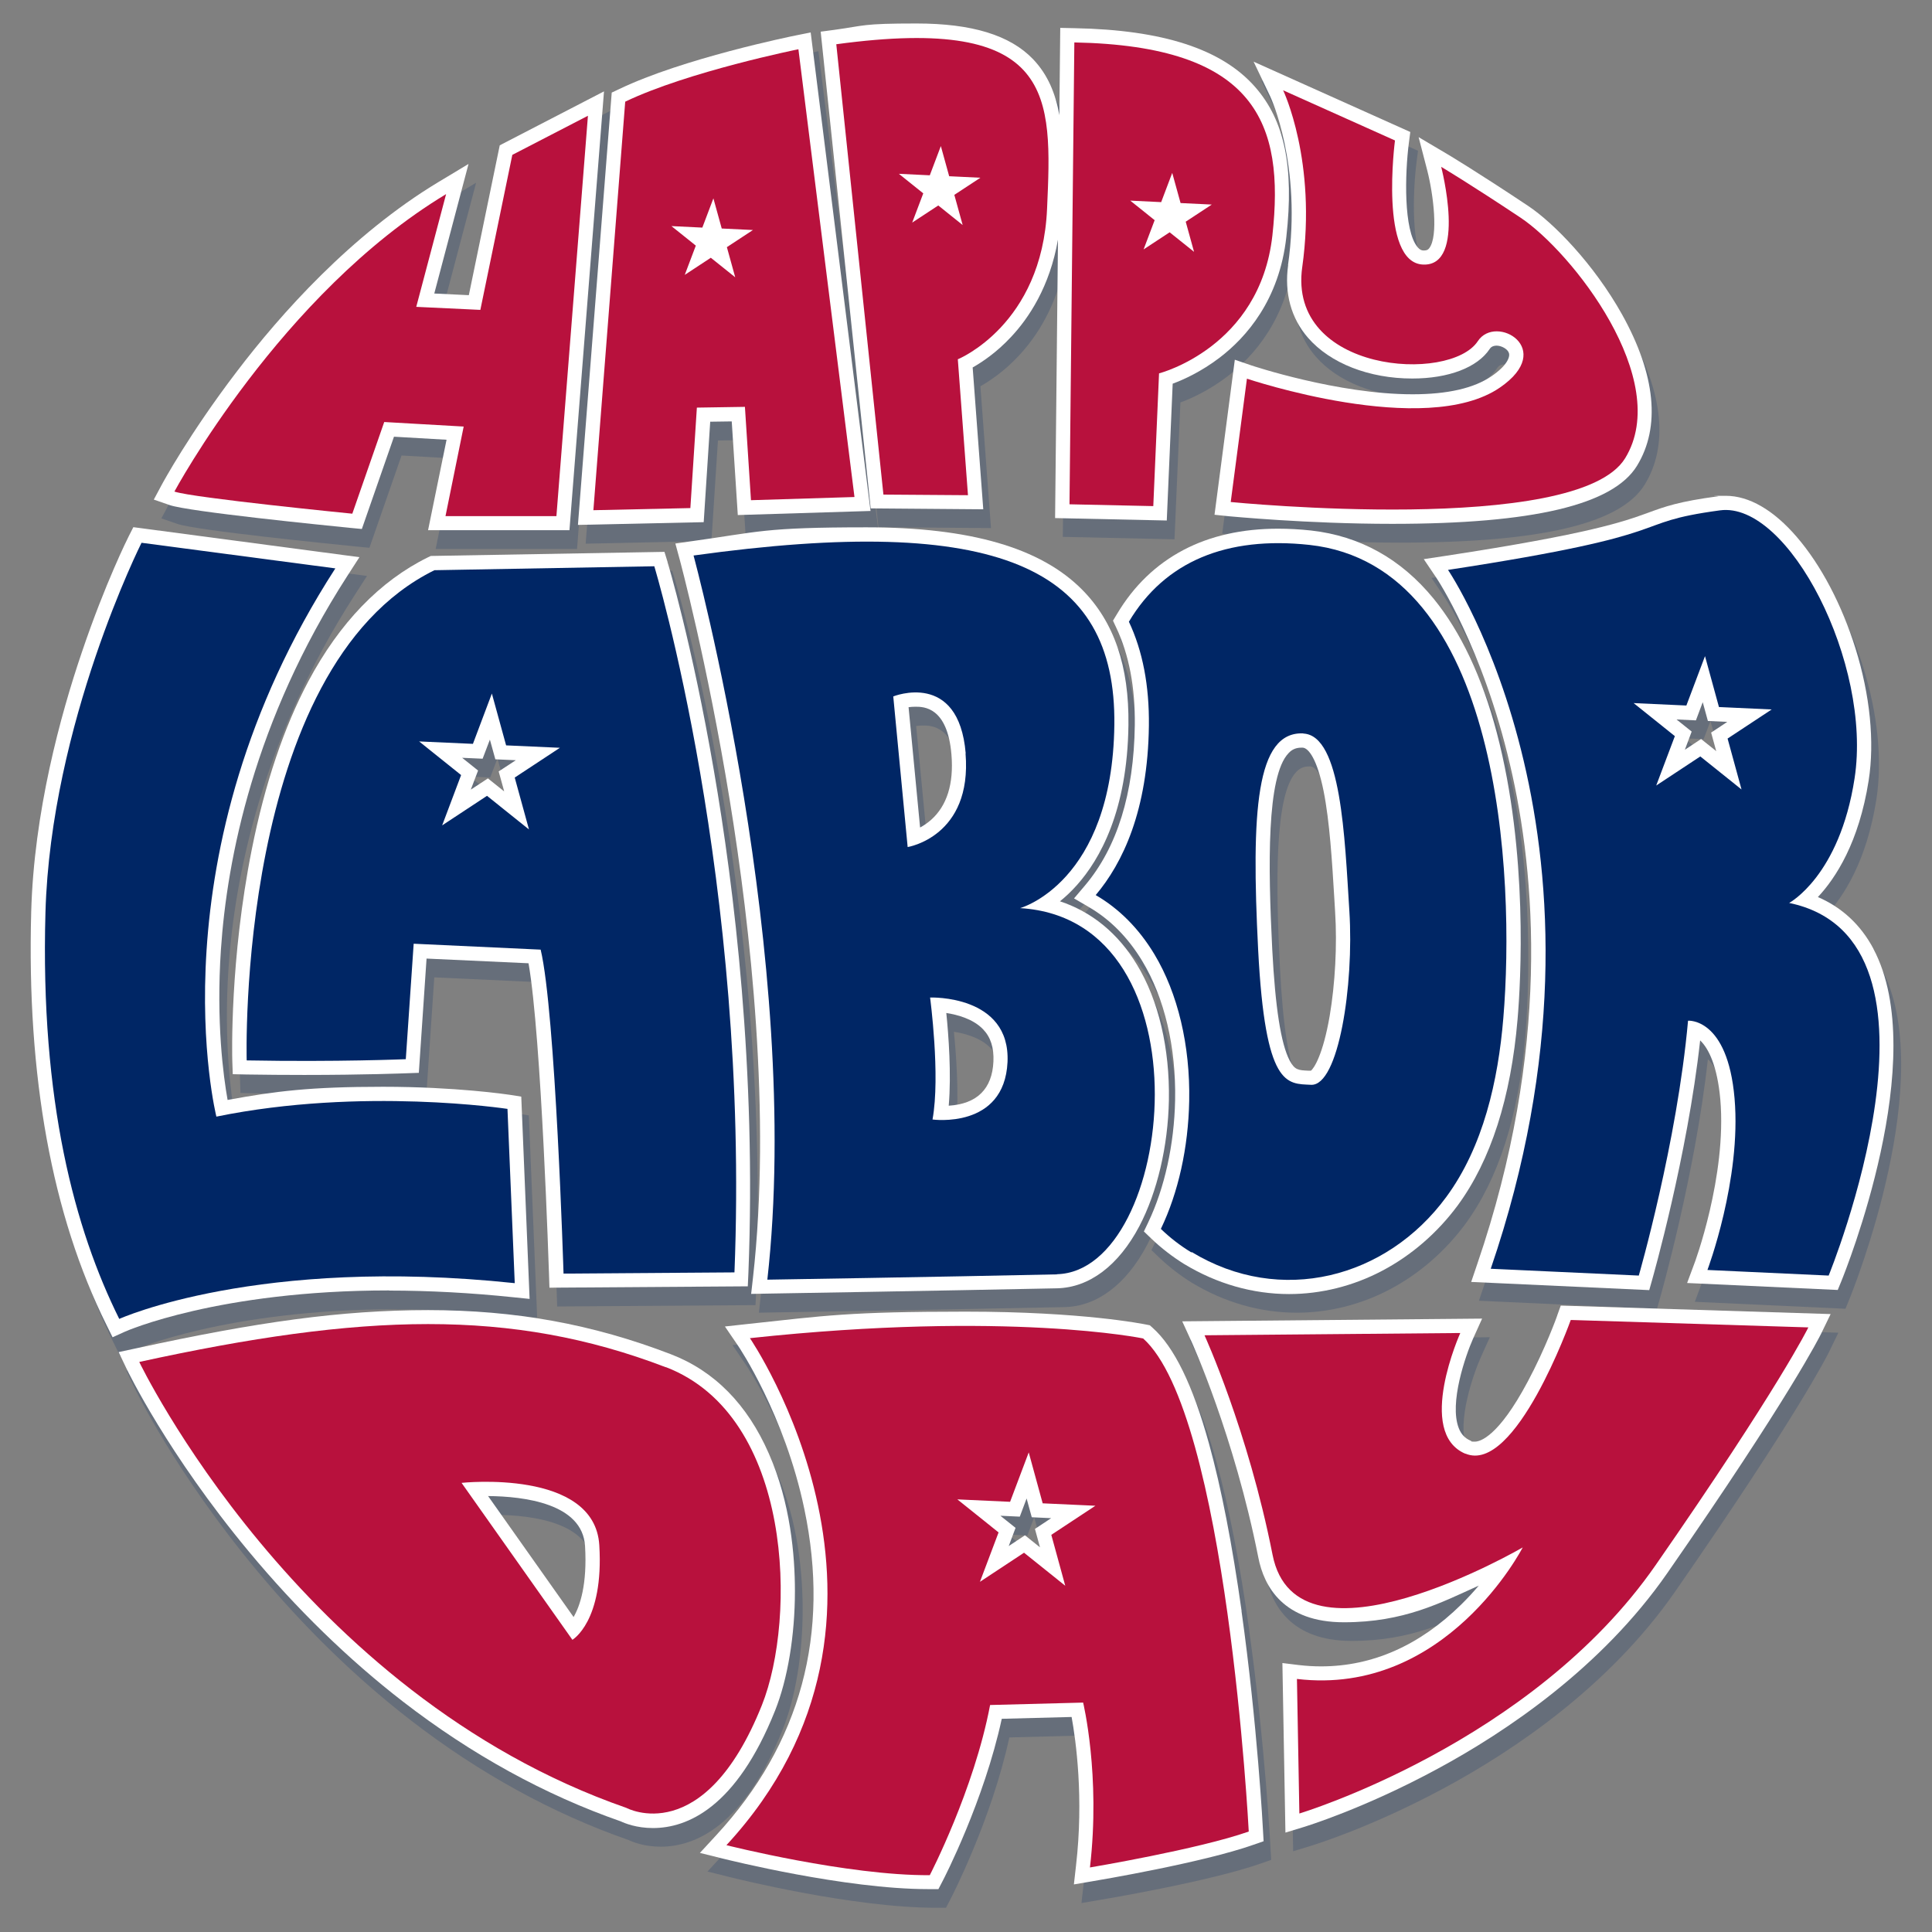 <?xml version="1.0" encoding="UTF-8"?>
<svg id="Layer_1" xmlns="http://www.w3.org/2000/svg" version="1.1" viewBox="0 0 1275 1275">
  <rect x="0" y="0" width="1275" height="1275" fill="#808080" stroke="none"/>
  <!-- Generator: Adobe Illustrator 29.7.1, SVG Export Plug-In . SVG Version: 2.1.1 Build 8)  -->
  <defs>
    <style>
      .st0 {
        fill: #b8113d;
      }

      .st1 {
        fill: #002665;
      }

      .st2 {
        display: none;
      }

      .st2, .st3 {
        fill: #fff;
      }

      .st4 {
        opacity: .2;
      }
    </style>
  </defs>
  <rect class="st2" x="-362.5" y="-362.5" width="2000" height="2000"/>
  <g>
    <g class="st4">
      <g>
        <path class="st1" d="M261.9,864.1c26.4,0,54,1.5,81.8,4.4l10.8,1.1-5.5-133.5-7.6-1.2c-1.4-.2-35.4-5.3-83.6-5.3s-71,2.9-102.6,8.7c-2.8-15.7-7.6-51.5-4.4-99.3,4-59.7,21.8-150.9,83.4-246.5l8-12.4-149.2-19.8-3,5.9c-.6,1.2-15.5,30.9-30.9,76.4-14.3,42-31.7,105.9-33.5,171.5-3,108.6,13.7,200.3,49.7,272.7l4,8.1,8.2-3.7c.6-.3,61.8-27.2,174.3-27.2Z"/>
        <path class="st1" d="M445.7,383.4l-2.1-6.8-154.2,2.7-1.9.9c-31.7,15.6-58.3,43.2-78.9,81.8-16.1,30.3-28.7,67.6-37.3,110.8-14.6,73-13,136.9-12.9,139.6l.3,8.9,8.9.2c12.6.2,25.5.3,38.3.3h0c39.7,0,66.9-1.1,67.2-1.1l8.4-.3,5.1-75.4,67.3,3.1c8.6,49.2,13.4,203.4,13.5,205l.3,9.1,130.9-.9.4-8.9c5.3-133.9-9.4-254.2-22.8-331.6-14.4-83.9-30.4-137-30.6-137.5ZM337.5,534.5l-10.5-8.4-11.3,7.4,4.8-12.6-10.5-8.4,13.5.6,4.8-12.6,3.6,13,13.5.6-11.3,7.4,3.6,13Z"/>
        <path class="st1" d="M500.8,866.3l10.7-.2c1.1,0,114.2-1.9,191.2-3.5,21.3-.5,40.6-15,54.3-41,11.8-22.5,18.9-52.7,19.5-83.1.6-34.2-6.8-66-21.1-89.5-12.4-20.6-29.7-34.8-50.8-41.8,3.6-2.9,7.4-6.4,11.2-10.7,15.1-16.9,33.3-48.9,34-105.7.5-38.8-9.5-68-30.5-89.2-27.4-27.7-73.9-41.2-142.3-41.2s-70.9,3-115.7,9.2l-10.5,1.5,2.8,10.3c.2.7,18.2,67.5,33.1,159.1,13.7,84.3,27.5,207.4,15.3,315.3l-1.2,10.6ZM660.6,712.9c-.8,18.1-10.8,28-29.5,29.2,1.8-20.8-.1-46.6-1.6-61.2,7.6,1.2,17.8,4,24.3,10.8,5,5.2,7.2,12.2,6.8,21.2ZM609.2,478.8c5.2,0,21.1,0,23.7,31.6,1.6,19.3-3,33.8-13.5,43.1-2.4,2.1-4.9,3.8-7.2,5l-7.6-79.4c1.4-.2,3-.3,4.7-.3Z"/>
        <path class="st1" d="M786.7,846.6c21.3,12.9,45.1,19.7,69,19.7h0c21.1,0,42.4-5.3,61.5-15.4,19.2-10.1,36.4-25,49.8-43.1,21.8-29.7,35.1-71,39.5-122.9,2.1-24.4,7.1-110-13.7-189-9.7-36.8-23.8-66.6-41.7-88.5-21.5-26.3-48.7-41.4-80.9-45-7.4-.8-14.7-1.2-21.7-1.2-23.7,0-44.7,4.7-62.4,14-18.1,9.5-32.9,23.7-44,42.4l-2.6,4.3,2.1,4.5c8.5,17.9,12.6,39.6,12.3,64.4-.6,45.1-11.6,80.7-32.9,105.9l-7.2,8.5,9.6,5.6c14.2,8.2,26.1,20.3,35.4,35.7,14.7,24.3,22.4,56.9,21.7,91.9-.6,29.2-6.9,57.8-17.7,80.5l-2.9,6.1,4.9,4.7c6.7,6.4,14,12,21.7,16.8ZM855.5,509.4c2.3-2.5,5-3.6,8.5-3.6s.5,0,.8,0c3.9.2,9.6,7.8,13.8,28.7,4,20.1,5.6,46.5,7,69.7.2,3.4.4,6.8.6,10.1,1.4,21.8,0,47.4-3.6,68.6-4.4,25.5-10.3,34.5-12.4,36.1-.4,0-.8,0-1.3,0-7-.3-9.3-.4-12.7-6.7-5.8-11.1-9.5-35.1-11.5-73.4-2.8-55.4-3.7-114.2,10.7-129.4Z"/>
        <path class="st1" d="M1241.5,638.6c-8.4-15.8-20.7-27.3-36.7-34.2,11.7-12.5,27.1-36,33.5-76.9,4-25.6.9-56.5-8.7-87.2-9-28.8-22.7-54.9-38.7-73.5-15.3-17.8-31.5-27.2-46.9-27.2s-3.3.1-5,.3c-26.2,3.5-35.1,6.8-46.3,10.9-16,5.8-37.9,13.8-133.4,28.4l-14.6,2.2,8.3,12.3c.3.4,30.5,45.6,48.7,123.7,16.9,72,26.8,187.5-21.7,329.2l-4,11.8,117.5,5.4,2-7.1c.2-.8,23.1-80.8,31.6-157.7,5.5,5.2,11.3,16.7,13.3,38.9,4.4,50.7-17.1,108.6-17.4,109.1l-4.5,12.1,99.4,4.6,2.5-6.1c2.4-6,59.4-147,21-219.1ZM1134.3,495.7l3.4,12.4-10-8-10.7,7.1,4.5-12-10-8,12.8.6,4.5-12,3.4,12.4,12.8.6-10.7,7.1Z"/>
        <path class="st1" d="M516.6,1141.2c8.3-20.8,13.1-49.5,13.1-78.9,0-23.4-2.9-58.2-17.2-90.7-14.2-32.5-36-54.6-64.7-65.6-51.8-19.9-102.7-29.1-160.1-29.1s-112.8,7.8-192.7,25.2l-11.6,2.5,5.1,10.7c1.1,2.3,27.3,56.5,80.8,120.9,31.4,37.8,65.6,71.1,101.8,99.1,45.2,34.9,93.5,61.5,143.7,79,2.5,1.2,10.3,4.4,21.2,4.4h0c22.6,0,55-13.4,80.6-77.5ZM383.6,1079.5l-56.4-79.8c23.8.2,62.3,4.9,64,33,1.5,25.3-3.3,39.5-7.6,46.9Z"/>
        <path class="st1" d="M824.4,1075.6c-6.2-44.1-13.4-81.3-21.6-110.8-10.7-38.6-22.9-63.5-37.1-76.2l-1.9-1.7-2.5-.5c-1.7-.3-41.6-8.5-119-8.5s-93,2.7-143.4,8.1l-15.5,1.7,8.8,12.9c.3.4,30.6,45.3,43.6,107.5,17.3,82.4-2.3,154.9-58.2,215.4l-10.7,11.6,15.3,3.8c3.3.8,80.6,20.1,135.2,20.1h1.3s5.6,0,5.6,0l2.6-5c1.2-2.2,27.5-53.3,39.2-107.4l46.1-1.2c2.8,15.4,8.1,53.3,2.9,98.1l-1.4,12.4,12.3-2.1c3-.5,72.7-12.2,106.3-24.1l6.6-2.3-.4-7c0-.7-3.7-70.3-14.2-145ZM691.4,1033.6l-10-8-10.7,7.1,4.5-12-10-8,12.8.6,4.5-12,3.4,12.4,12.8.6-10.7,7.1,3.4,12.4Z"/>
        <path class="st1" d="M1032.8,880.4c0,.2-7.9,22-19.4,43.5-19.6,36.9-31.7,39.8-35,39.8s-1.8-.2-2.7-.6c-3.8-1.6-6.3-4.2-7.9-8.3-6.5-16.6,4.6-48.2,9.4-59l6-13.3-197.9,1.8,6,13.1c.3.6,28.4,62.7,44.2,142.7,3.8,19.5,16.8,42.8,56.5,42.8s63.9-12.9,89-24.2c-3.4,4-7.3,8.3-11.6,12.5-27.6,27.1-58.7,40.8-92.5,40.8-4.9,0-9.9-.3-14.9-.9l-10.6-1.3,2,111.9,11.8-3.6c1.6-.5,39.8-12.1,88.6-38.5,45.2-24.4,108.2-66.7,151.5-129,81.3-117.1,100.8-156.5,101.6-158.1l6.3-13-178.1-5.6-2.3,6.4Z"/>
        <path class="st1" d="M236.5,360.8l7.3.7,21.2-60.9,34.7,2-12.2,59.7h93.3c0-.1,22.8-289.6,22.8-289.6l-68.8,35.6-20.4,98.9-22.8-1.1,22.6-85.5-19.8,11.9c-57.7,34.8-104.3,87.2-133.2,125.2-31.3,41-48.8,73.4-49.5,74.7l-5.2,9.7,10.4,3.6c12.7,4.4,101.8,13.3,119.5,15.1Z"/>
        <path class="st1" d="M469.5,357l4.3-66.3,14.2-.2,4,61.8,87.6-2.7-39.5-315.8-9.9,2c-3,.6-74.5,15.2-116.5,35.4l-4.9,2.3-22.3,285.3,82.9-1.8Z"/>
        <path class="st1" d="M654,348.6l-7-93.7c6-3.4,15.6-9.7,25.2-20,11.8-12.5,25.7-33.3,31.1-64.4l-1.9,183.8,73.7,1.6,3.9-90.3c7.1-2.6,18.8-7.9,30.9-17.1,17.6-13.4,39.5-38.1,44.1-79.7,5.2-46.4-1.2-76.9-20.6-99-21.9-25-60.9-37.7-119.2-38.8l-9.4-.2-.6,57.6c-2.5-14.3-7.6-26.7-17.3-36.9-15.2-15.9-40.4-23.6-76.9-23.6s-33.8,1.4-54.3,4.2l-9,1.2,33,314.6,74.3.6Z"/>
        <path class="st1" d="M855.2,187.3c-2.6,18.5,1.9,35.1,13.1,48,14.7,16.9,40.4,26.9,68.8,26.9s0,0,0,0c24,0,43-7.3,51.1-19.5.4-.6,1.5-2.2,4.6-2.2s7.3,2.2,8.1,4.9c.9,2.8-1.6,8.5-11.4,15.2-11.6,8-29.1,12-52.2,12h0c-49.4,0-105.9-18.9-106.5-19.1l-10.8-3.7-13.4,102.3,9.6,1c.5,0,51.3,5,107.7,5,92.9,0,145.7-12.5,161.5-38.3,15.7-25.6,12.3-60.1-9.8-99.8-18.6-33.3-45.2-60.5-62-71.7-33.6-22.4-51.9-33.3-52.7-33.8l-19.6-11.6,5.7,22c4.1,16,7.4,43.4,1.3,51.3-.7.9-1.5,1.5-3.4,1.5s-.3,0-.4,0c-1.1,0-2.4-.4-3.9-2.2-9.3-11.1-8.4-48.3-5.7-69.1l.9-6.9-103.4-46.4,11,23c.2.4,21.1,45.1,11.7,111.3Z"/>
      </g>
    </g>
    <g>
      <path class="st3" d="M256.9,851.7c26.4,0,54,1.5,81.8,4.4l10.8,1.1-5.5-133.5-7.6-1.2c-1.4-.2-35.4-5.3-83.6-5.3s-71,2.9-102.6,8.7c-2.8-15.7-7.6-51.5-4.4-99.3,4-59.7,21.8-150.9,83.4-246.5l8-12.4-149.2-19.8-3,5.9c-.6,1.2-15.5,30.9-30.9,76.4-14.3,42-31.7,105.9-33.5,171.5-3,108.6,13.7,200.3,49.7,272.7l4,8.1,8.2-3.7c.6-.3,61.8-27.2,174.3-27.2Z"/>
      <path class="st3" d="M440.6,371l-2.1-6.8-154.2,2.7-1.9.9c-31.7,15.6-58.3,43.2-78.9,81.8-16.1,30.3-28.7,67.6-37.3,110.8-14.6,73-13,136.9-12.9,139.6l.3,8.9,8.9.2c12.6.2,25.5.3,38.3.3h0c39.7,0,66.9-1.1,67.2-1.1l8.4-.3,5.1-75.4,67.3,3.1c8.6,49.2,13.4,203.4,13.5,205l.3,9.1,130.9-.9.4-8.9c5.3-133.9-9.4-254.2-22.8-331.6-14.4-83.9-30.4-137-30.6-137.5ZM332.5,522.1l-10.5-8.4-11.3,7.4,4.8-12.6-10.5-8.4,13.5.6,4.8-12.6,3.6,13,13.5.6-11.3,7.4,3.6,13Z"/>
      <path class="st3" d="M495.7,853.9l10.7-.2c1.1,0,114.2-1.9,191.2-3.5,21.3-.5,40.6-15,54.3-41,11.8-22.5,18.9-52.7,19.5-83.1.6-34.2-6.8-66-21.1-89.5-12.4-20.6-29.7-34.8-50.8-41.8,3.6-2.9,7.4-6.4,11.2-10.7,15.1-16.9,33.3-48.9,34-105.7.5-38.8-9.5-68-30.5-89.2-27.4-27.7-73.9-41.2-142.3-41.2s-70.9,3-115.7,9.2l-10.5,1.5,2.8,10.3c.2.7,18.2,67.5,33.1,159.1,13.7,84.3,27.5,207.4,15.3,315.3l-1.2,10.6ZM655.6,700.5c-.8,18.1-10.8,28-29.5,29.2,1.8-20.8-.1-46.6-1.6-61.2,7.6,1.2,17.8,4,24.3,10.8,5,5.2,7.2,12.2,6.8,21.2ZM604.2,466.4c5.2,0,21.1,0,23.7,31.6,1.6,19.3-3,33.8-13.5,43.1-2.4,2.1-4.9,3.8-7.2,5l-7.6-79.4c1.4-.2,3-.3,4.7-.3Z"/>
      <path class="st3" d="M781.7,834.3c21.3,12.9,45.1,19.7,69,19.7h0c21.1,0,42.4-5.3,61.5-15.4,19.2-10.1,36.4-25,49.8-43.1,21.8-29.7,35.1-71,39.5-122.9,2.1-24.4,7.1-110-13.7-189-9.7-36.8-23.8-66.6-41.7-88.5-21.5-26.3-48.7-41.4-80.9-45-7.4-.8-14.7-1.2-21.7-1.2-23.7,0-44.7,4.7-62.4,14-18.1,9.5-32.9,23.7-44,42.4l-2.6,4.3,2.1,4.5c8.5,17.9,12.6,39.6,12.3,64.4-.6,45.1-11.6,80.7-32.9,105.9l-7.2,8.5,9.6,5.6c14.2,8.2,26.1,20.3,35.4,35.7,14.7,24.3,22.4,56.9,21.7,91.9-.6,29.2-6.9,57.8-17.7,80.5l-2.9,6.1,4.9,4.7c6.7,6.4,14,12,21.7,16.8ZM850.4,497c2.3-2.5,5-3.6,8.5-3.6s.5,0,.8,0c3.9.2,9.6,7.8,13.8,28.7,4,20.1,5.6,46.5,7,69.7.2,3.4.4,6.8.6,10.1,1.4,21.8,0,47.4-3.6,68.6-4.4,25.5-10.3,34.5-12.4,36.1-.4,0-.8,0-1.3,0-7-.3-9.3-.4-12.7-6.7-5.8-11.1-9.5-35.1-11.5-73.4-2.8-55.4-3.7-114.2,10.7-129.4Z"/>
      <path class="st3" d="M1236.4,626.2c-8.4-15.8-20.7-27.3-36.7-34.2,11.7-12.5,27.1-36,33.5-76.9,4-25.6.9-56.5-8.7-87.2-9-28.8-22.7-54.9-38.7-73.5-15.3-17.8-31.5-27.2-46.9-27.2s-3.3.1-5,.3c-26.2,3.5-35.1,6.8-46.3,10.9-16,5.8-37.9,13.8-133.4,28.4l-14.6,2.2,8.3,12.3c.3.4,30.5,45.6,48.7,123.7,16.9,72,26.8,187.5-21.7,329.2l-4,11.8,117.5,5.4,2-7.1c.2-.8,23.1-80.8,31.6-157.7,5.5,5.2,11.3,16.7,13.3,38.9,4.4,50.7-17.1,108.6-17.4,109.1l-4.5,12.1,99.4,4.6,2.5-6.1c2.4-6,59.4-147,21-219.1ZM1129.2,483.3l3.4,12.4-10-8-10.7,7.1,4.5-12-10-8,12.8.6,4.5-12,3.4,12.4,12.8.6-10.7,7.1Z"/>
      <path class="st3" d="M511.5,1128.9c8.3-20.8,13.1-49.5,13.1-78.9,0-23.4-2.9-58.2-17.2-90.7-14.2-32.5-36-54.6-64.7-65.6-51.8-19.9-102.7-29.1-160.1-29.1s-112.8,7.8-192.7,25.2l-11.6,2.5,5.1,10.7c1.1,2.3,27.3,56.5,80.8,120.9,31.4,37.8,65.6,71.1,101.8,99.1,45.2,34.9,93.5,61.5,143.7,79,2.5,1.2,10.3,4.4,21.2,4.4h0c22.6,0,55-13.4,80.6-77.5ZM378.5,1067.1l-56.4-79.8c23.8.2,62.3,4.9,64,33,1.5,25.3-3.3,39.5-7.6,46.9Z"/>
      <path class="st3" d="M819.4,1063.3c-6.2-44.1-13.4-81.3-21.6-110.8-10.7-38.6-22.9-63.5-37.1-76.2l-1.9-1.7-2.5-.5c-1.7-.3-41.6-8.5-119-8.5s-93,2.7-143.4,8.1l-15.5,1.7,8.8,12.9c.3.4,30.6,45.3,43.6,107.5,17.3,82.4-2.3,154.9-58.2,215.4l-10.7,11.6,15.3,3.8c3.3.8,80.6,20.1,135.2,20.1h1.3s5.6,0,5.6,0l2.6-5c1.2-2.2,27.5-53.3,39.2-107.4l46.1-1.2c2.8,15.4,8.1,53.3,2.9,98.1l-1.4,12.4,12.3-2.1c3-.5,72.7-12.2,106.3-24.1l6.6-2.3-.4-7c0-.7-3.7-70.3-14.2-145ZM686.4,1021.2l-10-8-10.7,7.1,4.5-12-10-8,12.8.6,4.5-12,3.4,12.4,12.8.6-10.7,7.1,3.4,12.4Z"/>
      <path class="st3" d="M1027.7,868.1c0,.2-7.9,22-19.4,43.5-19.6,36.9-31.7,39.8-35,39.8s-1.8-.2-2.7-.6c-3.8-1.6-6.3-4.2-7.9-8.3-6.5-16.6,4.6-48.2,9.4-59l6-13.3-197.9,1.8,6,13.1c.3.6,28.4,62.7,44.2,142.7,3.8,19.5,16.8,42.8,56.5,42.8s63.9-12.9,89-24.2c-3.4,4-7.3,8.3-11.6,12.5-27.6,27.1-58.7,40.8-92.5,40.8-4.9,0-9.9-.3-14.9-.9l-10.6-1.3,2,111.9,11.8-3.6c1.6-.5,39.8-12.1,88.6-38.5,45.2-24.4,108.2-66.7,151.5-129,81.3-117.1,100.8-156.5,101.6-158.1l6.3-13-178.1-5.6-2.3,6.4Z"/>
      <path class="st3" d="M231.5,348.4l7.3.7,21.2-60.9,34.7,2-12.2,59.7h93.3c0-.1,22.8-289.6,22.8-289.6l-68.8,35.6-20.4,98.9-22.8-1.1,22.6-85.5-19.8,11.9c-57.7,34.8-104.3,87.2-133.2,125.2-31.3,41-48.8,73.4-49.5,74.7l-5.2,9.7,10.4,3.6c12.7,4.4,101.8,13.3,119.5,15.1Z"/>
      <path class="st3" d="M464.4,344.6l4.3-66.3,14.2-.2,4,61.8,87.6-2.7-39.5-315.8-9.9,2c-3,.6-74.5,15.2-116.5,35.4l-4.9,2.3-22.3,285.3,82.9-1.8Z"/>
      <path class="st3" d="M648.9,336.2l-7-93.7c6-3.4,15.6-9.7,25.2-20,11.8-12.5,25.7-33.3,31.1-64.4l-1.9,183.8,73.7,1.6,3.9-90.3c7.1-2.6,18.8-7.9,30.9-17.1,17.6-13.4,39.5-38.1,44.1-79.7,5.2-46.4-1.2-76.9-20.6-99-21.9-25-60.9-37.7-119.2-38.8l-9.4-.2-.6,57.6c-2.5-14.3-7.6-26.7-17.3-36.9-15.2-15.9-40.4-23.6-76.9-23.6s-33.8,1.4-54.3,4.2l-9,1.2,33,314.6,74.3.6Z"/>
      <path class="st3" d="M850.1,174.9c-2.6,18.5,1.9,35.1,13.1,48,14.7,16.9,40.4,26.9,68.8,26.9s0,0,0,0c24,0,43-7.3,51.1-19.5.4-.6,1.5-2.2,4.6-2.2s7.3,2.2,8.1,4.9c.9,2.8-1.6,8.5-11.4,15.2-11.6,8-29.1,12-52.2,12h0c-49.4,0-105.9-18.9-106.5-19.1l-10.8-3.7-13.4,102.3,9.6,1c.5,0,51.3,5,107.7,5,92.9,0,145.7-12.5,161.5-38.3,15.7-25.6,12.3-60.1-9.8-99.8-18.6-33.3-45.2-60.5-62-71.7-33.6-22.4-51.9-33.3-52.7-33.8l-19.6-11.6,5.7,22c4.1,16,7.4,43.4,1.3,51.3-.7.9-1.5,1.5-3.4,1.5s-.3,0-.4,0c-1.1,0-2.4-.4-3.9-2.2-9.3-11.1-8.4-48.3-5.7-69.1l.9-6.9-103.4-46.4,11,23c.2.4,21.1,45.1,11.7,111.3Z"/>
    </g>
    <g>
      <g>
        <path class="st1" d="M339.7,846.8l-4.8-115s-95.8-14.6-192.1,5.1c0,0-43.4-173,78.5-361.8l-127.9-16.9s-59.9,119.2-63.4,243.9c-3.5,124.7,19.4,209.3,48.7,268.3,0,0,91.5-41.5,261-23.6Z"/>
        <path class="st1" d="M286.7,376.3c-131.3,64.7-123.9,323.5-123.9,323.5,60.2,1.1,105-.8,105-.8l5.2-76.2,83.8,3.9c9.8,40.8,15.1,213.8,15.1,213.8l112.8-.8c10.2-257.7-52.9-466-52.9-466l-145,2.6ZM339.7,513.2l9.4,34.2-27.7-22.2-29.6,19.5,12.5-33.2-27.7-22.2,35.5,1.6,12.5-33.2,9.4,34.2,35.5,1.6-29.6,19.5Z"/>
        <path class="st1" d="M697.4,840.9c77.9-1.7,102.7-234-24.2-241.6,0,0,60.9-16.6,62.2-120.9,1.3-104.3-76.7-139.7-277.7-111.8,0,0,72.5,266.8,48.7,477.9,0,0,113.2-1.8,191.1-3.5ZM664.9,700.9c-2.1,44.5-49.5,37.9-49.5,37.9,5.3-28.9-1.6-80.5-1.6-80.5,0,0,53.1-2,51.1,42.6ZM637.2,497.2c4.5,55-38.2,61.8-38.2,61.8l-9.5-99.4s43.2-17.5,47.8,37.6Z"/>
        <path class="st1" d="M786.5,826.3c58.5,35.5,128.4,17.4,167.9-36.3,24.5-33.2,34.3-77,37.7-118.1,7.8-93-1.1-298.5-128-312.3-54.6-5.9-95.4,10.9-119.1,50.7,9.1,19.3,13.5,42.2,13.2,68.6-.7,56.1-17.3,90.7-35.1,111.8,15.5,9,28.5,22.1,38.7,39,15.5,25.8,23.7,60.2,23,96.9-.6,30.8-7.2,60.5-18.7,84.4,6,5.8,12.7,11,20.1,15.5ZM860.1,484.1c25.1,1.1,27.3,68.4,30.4,117.2,3.1,48.8-7.1,115.5-25.3,114.6-15.9-.8-30.2,2.1-34.9-89.1-4.6-91.2-1.5-144.2,29.8-142.8Z"/>
        <path class="st1" d="M1180.7,595.9s33.3-17.7,43.2-82.2c11.7-75.9-43.7-183-88.8-176.9-63.6,8.6-19.8,14.9-179.5,39.3,0,0,123.7,182,28.2,461.2l97.7,4.5s25.3-87.7,32.5-168.2c0,0,26.1-2.2,30.7,51.3,4.6,53.5-17.9,113.2-17.9,113.2l80,3.7s90.7-221.6-26-245.9ZM1140.1,487.4l9.2,33.6-27.2-21.8-29.1,19.2,12.3-32.6-27.2-21.8,34.8,1.6,12.3-32.6,9.2,33.6,34.8,1.6-29.1,19.2Z"/>
      </g>
      <g>
        <path class="st0" d="M439.4,902.3c-102.3-39.2-200.4-35.6-347.5-3.5,0,0,104.9,219,321.5,294.3,0,0,51.2,27.7,89.4-67.8,22.9-57.3,20.7-190.8-63.4-223.1ZM377.7,1082.1l-73.1-103.5s87.8-9.5,90.9,41.1c3.1,50.5-17.8,62.5-17.8,62.5Z"/>
        <path class="st0" d="M754.4,883.3s-88.9-18.5-259.5-.2c0,0,124.9,182.5-15.5,334.6,0,0,80.1,20.2,134.2,19.8,0,0,29.2-56.2,39.8-112.3l61.4-1.6s11.6,47.9,4.5,108.8c0,0,71.6-12,104.8-23.7,0,0-14.3-276.1-69.8-325.5ZM693.8,1012.9l9.2,33.6-27.2-21.8-29.1,19.2,12.3-32.6-27.2-21.8,34.8,1.6,12.3-32.6,9.2,33.6,34.8,1.6-29.1,19.2Z"/>
        <path class="st0" d="M967.1,959.4c-33-13.9-3.4-79.7-3.4-79.7l-168.8,1.5s28.7,62.7,44.9,144.8c16.1,82.1,165.1-4.8,165.1-4.8,0,0-50.5,98.5-149,86.8l1.6,88.8s153.3-46.1,235.1-163.9c81.8-117.8,100.8-156.9,100.8-156.9l-156.8-4.9s-36.5,102.1-69.5,88.2Z"/>
      </g>
      <g>
        <path class="st0" d="M253.5,278.5l52.5,3-12,59.1h73.2c0,0,20.8-264.2,20.8-264.2l-49.9,25.8-21.1,102.3-42.3-2,19.7-74.4c-109.2,65.8-179.3,196.3-179.3,196.3,12.3,4.2,117.4,14.6,117.4,14.6l21.1-60.6Z"/>
        <path class="st0" d="M459.9,269l31.7-.5,4,61.6,68.3-2.1-37-295.5s-72.8,14.7-114.3,34.6l-21,269.6,64-1.4,4.3-66.4ZM442.9,149.2l20.6,1,7.3-19.3,5.5,19.9,20.6,1-17.2,11.3,5.5,19.9-16.1-12.9-17.2,11.3,7.3-19.3-16.1-12.9Z"/>
        <path class="st0" d="M638.8,326.8l-6.7-89.7s55.6-22.5,58.9-99.4c3.3-74.5,5.9-128.2-139.1-108.5l31.1,297.2,55.8.4ZM613.6,115.7l7.3-19.3,5.5,19.9,20.6,1-17.2,11.3,5.5,19.9-16.1-12.9-17.2,11.3,7.3-19.3-16.1-12.9,20.6,1Z"/>
        <path class="st0" d="M761.1,334l3.8-87.6s66.5-16.9,74.8-91c8.2-74.1-10.8-125.1-130.7-127.4l-3.2,304.8,55.3,1.2ZM766.3,133.4l7.3-19.3,5.5,19.9,20.6,1-17.2,11.3,5.5,19.9-16.1-12.9-17.2,11.3,7.3-19.3-16.1-12.9,20.6,1Z"/>
        <path class="st0" d="M859.4,176.2c-9.8,69.8,97.6,76.9,115.9,48.9,11.9-18.1,51.9,5.1,14.5,30.7-49.3,33.8-166.9-5.9-166.9-5.9l-10.7,81.4s228.7,22.7,260.3-28.9c31.6-51.6-35.3-136.3-69.1-158.8-33.8-22.5-52.3-33.5-52.3-33.5,0,0,17.1,65.8-12,64.5-29.1-1.3-18.5-81.9-18.5-81.9l-73.8-33.1s22.4,46.8,12.6,116.7Z"/>
      </g>
    </g>
  </g>
</svg>